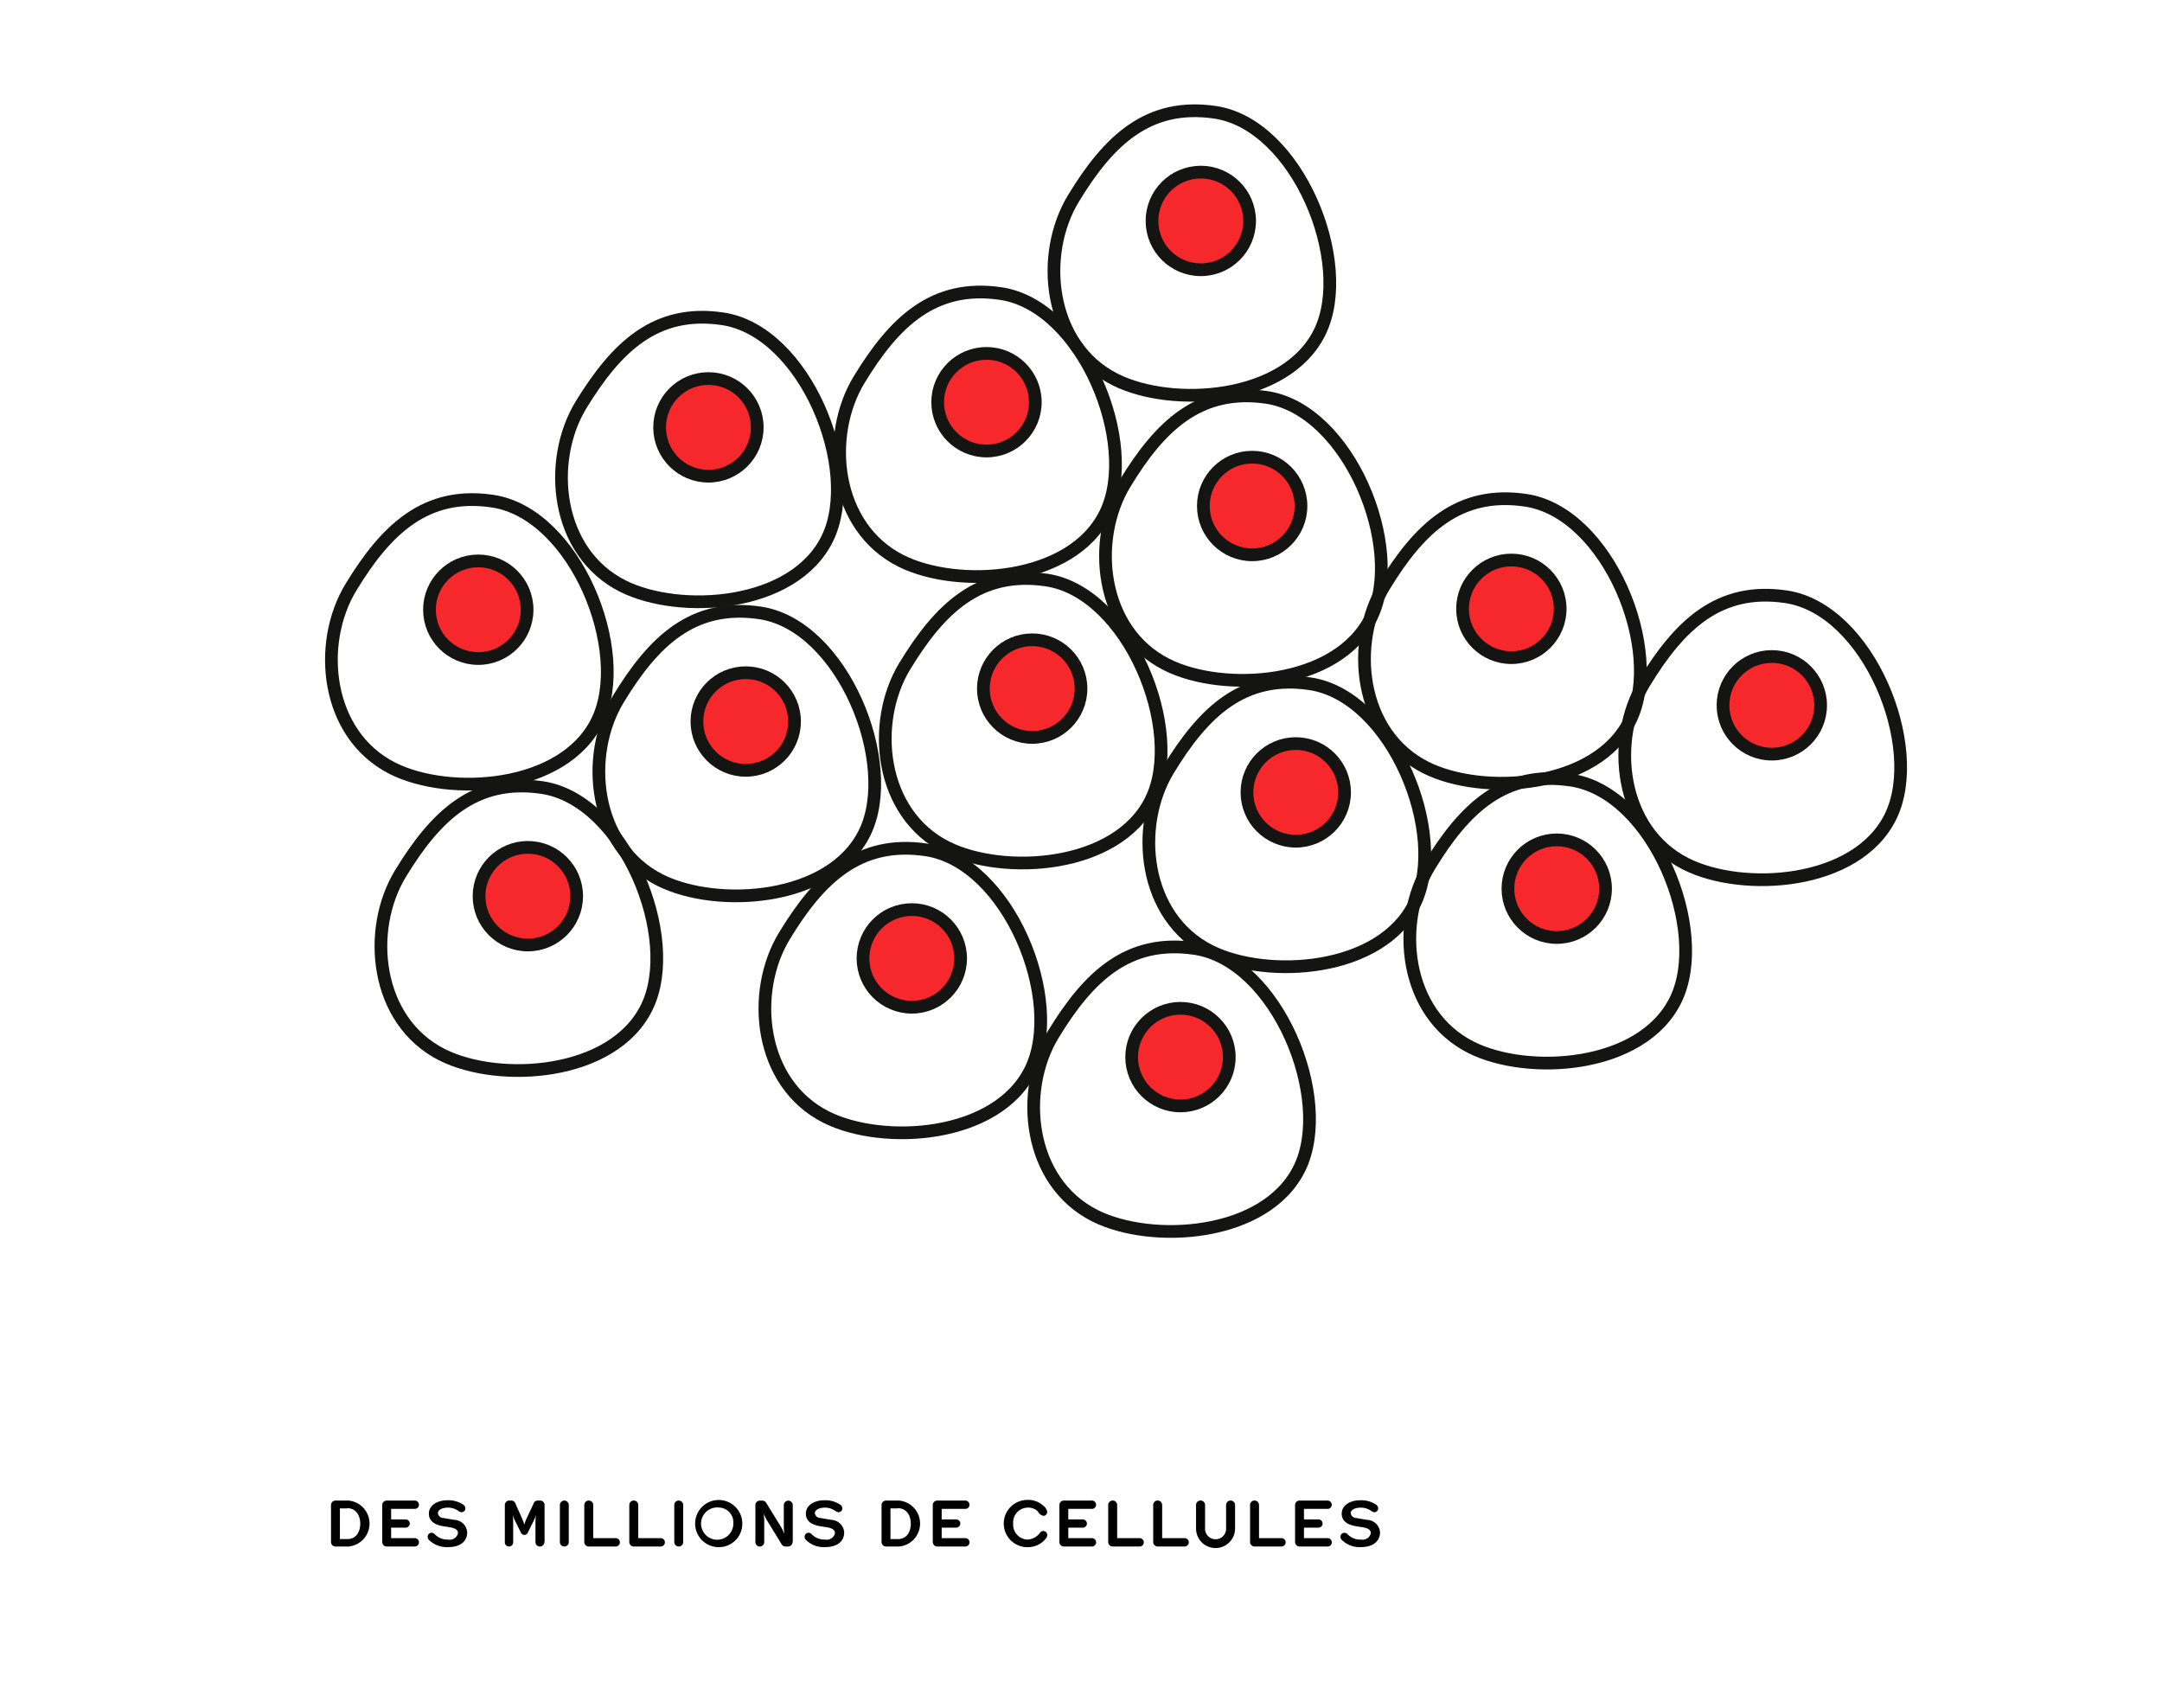 <?xml version="1.0" encoding="UTF-8"?> <svg xmlns="http://www.w3.org/2000/svg" id="67e236ee-c115-4e6a-bba2-36f7b3d5012e" data-name="Calque 1" viewBox="0 0 340.16 268.66"><defs><style>.\31 4c53a71-c807-43e6-adc5-0d83ef1c05b8{fill:none;}.\31 4c53a71-c807-43e6-adc5-0d83ef1c05b8,.\38 4ee5b60-e762-4e43-aa56-eb2fda105cc3{stroke:#141412;stroke-linecap:round;stroke-linejoin:round;stroke-width:2px;}.\38 4ee5b60-e762-4e43-aa56-eb2fda105cc3{fill:#f7282c;}</style></defs><title>Sequencage</title><path class="14c53a71-c807-43e6-adc5-0d83ef1c05b8" d="M113.71,50.16C103.18,48.59,97,54.59,91.41,63.71c-5.37,8.83-4,23.18,6.58,28.5,8.92,4.47,26.88,3.39,32.19-7.5S126.66,52.08,113.71,50.16Z"></path><circle class="84ee5b60-e762-4e43-aa56-eb2fda105cc3" cx="111.46" cy="67.24" r="7.68"></circle><path class="14c53a71-c807-43e6-adc5-0d83ef1c05b8" d="M77.51,78.85C67,77.28,60.75,83.28,55.21,92.4c-5.37,8.83-4,23.18,6.58,28.5,8.92,4.47,26.88,3.39,32.19-7.5S90.46,80.77,77.51,78.85Z"></path><circle class="84ee5b60-e762-4e43-aa56-eb2fda105cc3" cx="75.25" cy="95.93" r="7.68"></circle><path class="14c53a71-c807-43e6-adc5-0d83ef1c05b8" d="M157.47,46.19c-10.53-1.56-16.76,4.43-22.3,13.55-5.37,8.83-4,23.18,6.58,28.5,8.92,4.47,26.88,3.39,32.19-7.5S170.42,48.12,157.47,46.19Z"></path><circle class="84ee5b60-e762-4e43-aa56-eb2fda105cc3" cx="155.21" cy="63.28" r="7.68"></circle><path class="14c53a71-c807-43e6-adc5-0d83ef1c05b8" d="M119.59,96.43c-10.53-1.56-16.76,4.43-22.3,13.55-5.37,8.83-4,23.18,6.58,28.5,8.92,4.47,26.88,3.39,32.19-7.5S132.54,98.35,119.59,96.43Z"></path><circle class="84ee5b60-e762-4e43-aa56-eb2fda105cc3" cx="117.33" cy="113.52" r="7.68"></circle><path class="14c53a71-c807-43e6-adc5-0d83ef1c05b8" d="M85.3,123.91c-10.53-1.56-16.76,4.43-22.3,13.55-5.37,8.83-4,23.18,6.58,28.5,8.92,4.47,26.88,3.39,32.19-7.5S98.25,125.83,85.3,123.91Z"></path><circle class="84ee5b60-e762-4e43-aa56-eb2fda105cc3" cx="83.05" cy="141" r="7.68"></circle><path class="14c53a71-c807-43e6-adc5-0d83ef1c05b8" d="M145.71,133.71c-10.53-1.56-16.76,4.43-22.3,13.55-5.37,8.83-4,23.18,6.58,28.5,8.92,4.47,26.88,3.39,32.19-7.5S158.66,135.63,145.71,133.71Z"></path><circle class="84ee5b60-e762-4e43-aa56-eb2fda105cc3" cx="143.46" cy="150.79" r="7.68"></circle><path class="14c53a71-c807-43e6-adc5-0d83ef1c05b8" d="M199.27,62.52C188.73,61,182.51,67,177,76.07c-5.37,8.83-4,23.18,6.58,28.5,8.92,4.47,26.88,3.39,32.19-7.5S212.22,64.44,199.27,62.52Z"></path><circle class="84ee5b60-e762-4e43-aa56-eb2fda105cc3" cx="197.01" cy="79.61" r="7.68"></circle><path class="14c53a71-c807-43e6-adc5-0d83ef1c05b8" d="M191.19,17.67c-10.53-1.56-16.76,4.43-22.3,13.55-5.37,8.83-4,23.18,6.58,28.5,8.92,4.47,26.88,3.39,32.19-7.5S204.14,19.59,191.19,17.67Z"></path><circle class="84ee5b60-e762-4e43-aa56-eb2fda105cc3" cx="188.93" cy="34.76" r="7.68"></circle><path class="14c53a71-c807-43e6-adc5-0d83ef1c05b8" d="M206.12,107.58c-10.53-1.56-16.76,4.43-22.3,13.55-5.37,8.83-4,23.18,6.58,28.5,8.92,4.47,26.88,3.39,32.19-7.5S219.07,109.5,206.12,107.58Z"></path><circle class="84ee5b60-e762-4e43-aa56-eb2fda105cc3" cx="203.87" cy="124.67" r="7.68"></circle><path class="14c53a71-c807-43e6-adc5-0d83ef1c05b8" d="M164.65,91.26c-10.53-1.56-16.76,4.43-22.3,13.55-5.37,8.83-4,23.18,6.58,28.5,8.92,4.47,26.88,3.39,32.19-7.5S177.6,93.18,164.65,91.26Z"></path><circle class="84ee5b60-e762-4e43-aa56-eb2fda105cc3" cx="162.4" cy="108.34" r="7.68"></circle><path class="14c53a71-c807-43e6-adc5-0d83ef1c05b8" d="M188,149.23c-10.53-1.56-16.76,4.43-22.3,13.55-5.37,8.83-4,23.18,6.58,28.5,8.92,4.47,26.88,3.39,32.19-7.5S200.94,151.15,188,149.23Z"></path><circle class="84ee5b60-e762-4e43-aa56-eb2fda105cc3" cx="185.73" cy="166.32" r="7.68"></circle><path class="14c53a71-c807-43e6-adc5-0d83ef1c05b8" d="M240.05,78.71c-10.53-1.56-16.76,4.43-22.3,13.55-5.37,8.83-4,23.18,6.58,28.5,8.92,4.47,26.88,3.39,32.19-7.5S253,80.63,240.05,78.71Z"></path><circle class="84ee5b60-e762-4e43-aa56-eb2fda105cc3" cx="237.79" cy="95.79" r="7.68"></circle><path class="14c53a71-c807-43e6-adc5-0d83ef1c05b8" d="M247.18,122.74c-10.53-1.56-16.76,4.43-22.3,13.55-5.37,8.83-4,23.18,6.58,28.5,8.92,4.47,26.88,3.39,32.19-7.5S260.13,124.66,247.18,122.74Z"></path><circle class="84ee5b60-e762-4e43-aa56-eb2fda105cc3" cx="244.93" cy="139.82" r="7.68"></circle><path class="14c53a71-c807-43e6-adc5-0d83ef1c05b8" d="M281,93.89c-10.53-1.56-16.76,4.43-22.3,13.55-5.37,8.83-4,23.18,6.58,28.5,8.92,4.47,26.88,3.39,32.19-7.5S294,95.81,281,93.89Z"></path><circle class="84ee5b60-e762-4e43-aa56-eb2fda105cc3" cx="278.77" cy="110.97" r="7.68"></circle><path d="M54.84,243.32H52.77a0.7,0.7,0,0,1-.69-0.7v-5.83a0.7,0.7,0,0,1,.69-0.7h2.07A3.63,3.63,0,0,1,54.84,243.32Zm-0.21-6H53.48v4.83h1.2c1.33,0,2-1.11,2-2.42S56,237.29,54.63,237.29Z"></path><path d="M65.26,243.32H60.84a0.71,0.71,0,0,1-.7-0.7v-5.83a0.7,0.7,0,0,1,.69-0.7h4.43a0.65,0.65,0,0,1,0,1.31H61.54v1.66h2.28a0.64,0.64,0,0,1,.65.64,0.65,0.65,0,0,1-.65.65H61.54V242h3.72A0.65,0.65,0,0,1,65.26,243.32Z"></path><path d="M70.55,243.41a4,4,0,0,1-3.1-1.17,0.71,0.71,0,0,1-.16-0.46,0.61,0.61,0,0,1,.65-0.62,0.65,0.65,0,0,1,.47.24,2.8,2.8,0,0,0,2.13.83,1.33,1.33,0,0,0,1.52-1c0-.44-0.28-0.75-1.17-0.92-0.39-.07-1-0.15-1.41-0.23-1.44-.31-2-1-2-1.95,0-1.08,1-2.09,3-2.09a4.22,4.22,0,0,1,2.39.68,0.74,0.74,0,0,1,.35.61,0.6,0.6,0,0,1-.6.59,0.88,0.88,0,0,1-.53-0.22,2.78,2.78,0,0,0-1.55-.5c-1.12,0-1.64.43-1.64,0.86a0.86,0.86,0,0,0,.87.77c0.37,0.08,1.46.25,1.74,0.3a2.1,2.1,0,0,1,2,2C73.49,242.5,72.42,243.41,70.55,243.41Z"></path><path d="M85.65,242.62a0.7,0.7,0,0,1-.71.7,0.69,0.69,0,0,1-.69-0.7v-3.1a8.29,8.29,0,0,1,.08-1.19h0a6.69,6.69,0,0,1-.39,1l-0.9,1.8a0.56,0.56,0,0,1-.52.36,0.58,0.58,0,0,1-.56-0.36l-0.9-1.8a6.8,6.8,0,0,1-.39-1h0a8.41,8.41,0,0,1,.07,1.19v3.11a0.66,0.66,0,0,1-.66.69,0.65,0.65,0,0,1-.65-0.69v-5.84a0.69,0.69,0,0,1,.7-0.7h0.33a0.65,0.65,0,0,1,.59.37L82.18,239a7.77,7.77,0,0,1,.32.87h0a6.94,6.94,0,0,1,.31-0.87L84,236.46a0.64,0.64,0,0,1,.59-0.37h0.39a0.69,0.69,0,0,1,.7.7v5.83Z"></path><path d="M88.09,236.79a0.7,0.7,0,0,1,1.4,0v5.83a0.7,0.7,0,0,1-1.4,0v-5.83Z"></path><path d="M96.87,243.32H92.63a0.71,0.71,0,0,1-.7-0.7v-5.83a0.7,0.7,0,0,1,1.41,0V242h3.53A0.65,0.65,0,1,1,96.87,243.32Z"></path><path d="M103.95,243.32H99.71a0.71,0.71,0,0,1-.7-0.7v-5.83a0.7,0.7,0,0,1,1.41,0V242h3.53A0.65,0.65,0,1,1,103.95,243.32Z"></path><path d="M106.09,236.79a0.7,0.7,0,0,1,1.4,0v5.83a0.7,0.7,0,0,1-1.4,0v-5.83Z"></path><path d="M113.14,243.42a3.71,3.71,0,1,1,3.65-3.72A3.68,3.68,0,0,1,113.14,243.42Zm0-6.23a2.54,2.54,0,1,0,2.24,2.51A2.32,2.32,0,0,0,113.14,237.19Z"></path><path d="M124.69,242.62a0.7,0.7,0,0,1-.71.7h-0.41A0.71,0.71,0,0,1,123,243l-2.28-3.72a8.85,8.85,0,0,1-.58-1.15h0a8,8,0,0,1,.1,1.24v3.26a0.69,0.69,0,1,1-1.39,0v-5.83a0.7,0.7,0,0,1,.71-0.7h0.38a0.68,0.68,0,0,1,.61.35l2.28,3.7a8.45,8.45,0,0,1,.58,1.18h0a9.59,9.59,0,0,1-.09-1.26v-3.26a0.7,0.7,0,0,1,1.41,0v5.83Z"></path><path d="M129.86,243.41a4,4,0,0,1-3.1-1.17,0.71,0.71,0,0,1-.16-0.46,0.61,0.61,0,0,1,.65-0.62,0.65,0.65,0,0,1,.47.24,2.8,2.8,0,0,0,2.13.83,1.33,1.33,0,0,0,1.52-1c0-.44-0.28-0.75-1.17-0.92-0.39-.07-1-0.15-1.41-0.23-1.44-.31-2-1-2-1.95,0-1.08,1-2.09,3-2.09a4.22,4.22,0,0,1,2.39.68,0.74,0.74,0,0,1,.35.61,0.6,0.6,0,0,1-.6.59,0.88,0.88,0,0,1-.53-0.22,2.78,2.78,0,0,0-1.55-.5c-1.12,0-1.64.43-1.64,0.86a0.86,0.86,0,0,0,.87.77c0.37,0.08,1.46.25,1.74,0.3a2.1,2.1,0,0,1,2,2C132.8,242.5,131.73,243.41,129.86,243.41Z"></path><path d="M141.46,243.32h-2.07a0.7,0.7,0,0,1-.69-0.7v-5.83a0.7,0.7,0,0,1,.69-0.7h2.07A3.63,3.63,0,0,1,141.46,243.32Zm-0.21-6H140.1v4.83h1.2c1.33,0,2-1.11,2-2.42S142.63,237.29,141.25,237.29Z"></path><path d="M151.88,243.32h-4.42a0.71,0.71,0,0,1-.7-0.7v-5.83a0.7,0.7,0,0,1,.69-0.7h4.43a0.65,0.65,0,0,1,0,1.31h-3.72v1.66h2.28a0.64,0.64,0,0,1,.65.64,0.65,0.65,0,0,1-.65.65h-2.28V242h3.72A0.65,0.65,0,0,1,151.88,243.32Z"></path><path d="M164.76,237.88a0.6,0.6,0,0,1-.59.61,1.26,1.26,0,0,1-.87-0.68,2.13,2.13,0,0,0-1.64-.61,2.32,2.32,0,0,0-2.25,2.5,2.35,2.35,0,0,0,2.25,2.53,2.61,2.61,0,0,0,2-1.11,0.63,0.63,0,0,1,.49-0.24,0.61,0.61,0,0,1,.62.62,0.75,0.75,0,0,1-.13.44,3.55,3.55,0,0,1-3,1.48,3.71,3.71,0,0,1,0-7.43,3.47,3.47,0,0,1,2.52.92A1.43,1.43,0,0,1,164.76,237.88Z"></path><path d="M171.8,243.32h-4.42a0.71,0.71,0,0,1-.7-0.7v-5.83a0.7,0.7,0,0,1,.69-0.7h4.43a0.65,0.65,0,0,1,0,1.31h-3.72v1.66h2.28a0.64,0.64,0,0,1,.65.64,0.65,0.65,0,0,1-.65.65h-2.28V242h3.72A0.65,0.65,0,0,1,171.8,243.32Z"></path><path d="M179.3,243.32h-4.24a0.71,0.71,0,0,1-.7-0.7v-5.83a0.7,0.7,0,0,1,1.41,0V242h3.53A0.65,0.65,0,1,1,179.3,243.32Z"></path><path d="M186.38,243.32h-4.24a0.71,0.71,0,0,1-.7-0.7v-5.83a0.7,0.7,0,0,1,1.41,0V242h3.53A0.65,0.65,0,1,1,186.38,243.32Z"></path><path d="M194.32,240.49a3.07,3.07,0,0,1-6.14,0v-3.7a0.71,0.71,0,0,1,1.42,0v3.6a1.66,1.66,0,1,0,3.31,0v-3.6a0.7,0.7,0,0,1,1.41,0v3.7Z"></path><path d="M201.62,243.32h-4.24a0.71,0.71,0,0,1-.7-0.7v-5.83a0.7,0.7,0,0,1,1.41,0V242h3.53A0.65,0.65,0,1,1,201.62,243.32Z"></path><path d="M208.88,243.32h-4.42a0.71,0.71,0,0,1-.7-0.7v-5.83a0.7,0.7,0,0,1,.69-0.7h4.43a0.65,0.65,0,0,1,0,1.31h-3.72v1.66h2.28a0.64,0.64,0,0,1,.65.64,0.65,0.65,0,0,1-.65.65h-2.28V242h3.72A0.65,0.65,0,0,1,208.88,243.32Z"></path><path d="M214.17,243.41a4,4,0,0,1-3.1-1.17,0.71,0.71,0,0,1-.16-0.46,0.61,0.61,0,0,1,.65-0.62,0.65,0.65,0,0,1,.47.24,2.8,2.8,0,0,0,2.13.83,1.33,1.33,0,0,0,1.52-1c0-.44-0.28-0.75-1.17-0.92-0.39-.07-1-0.15-1.41-0.23-1.44-.31-2-1-2-1.95,0-1.08,1-2.09,3-2.09a4.22,4.22,0,0,1,2.39.68,0.74,0.74,0,0,1,.35.61,0.6,0.6,0,0,1-.6.59,0.88,0.88,0,0,1-.53-0.22,2.78,2.78,0,0,0-1.55-.5c-1.12,0-1.64.43-1.64,0.86a0.86,0.86,0,0,0,.87.77c0.37,0.08,1.46.25,1.74,0.3a2.1,2.1,0,0,1,2,2C217.1,242.5,216,243.41,214.17,243.41Z"></path></svg> 
